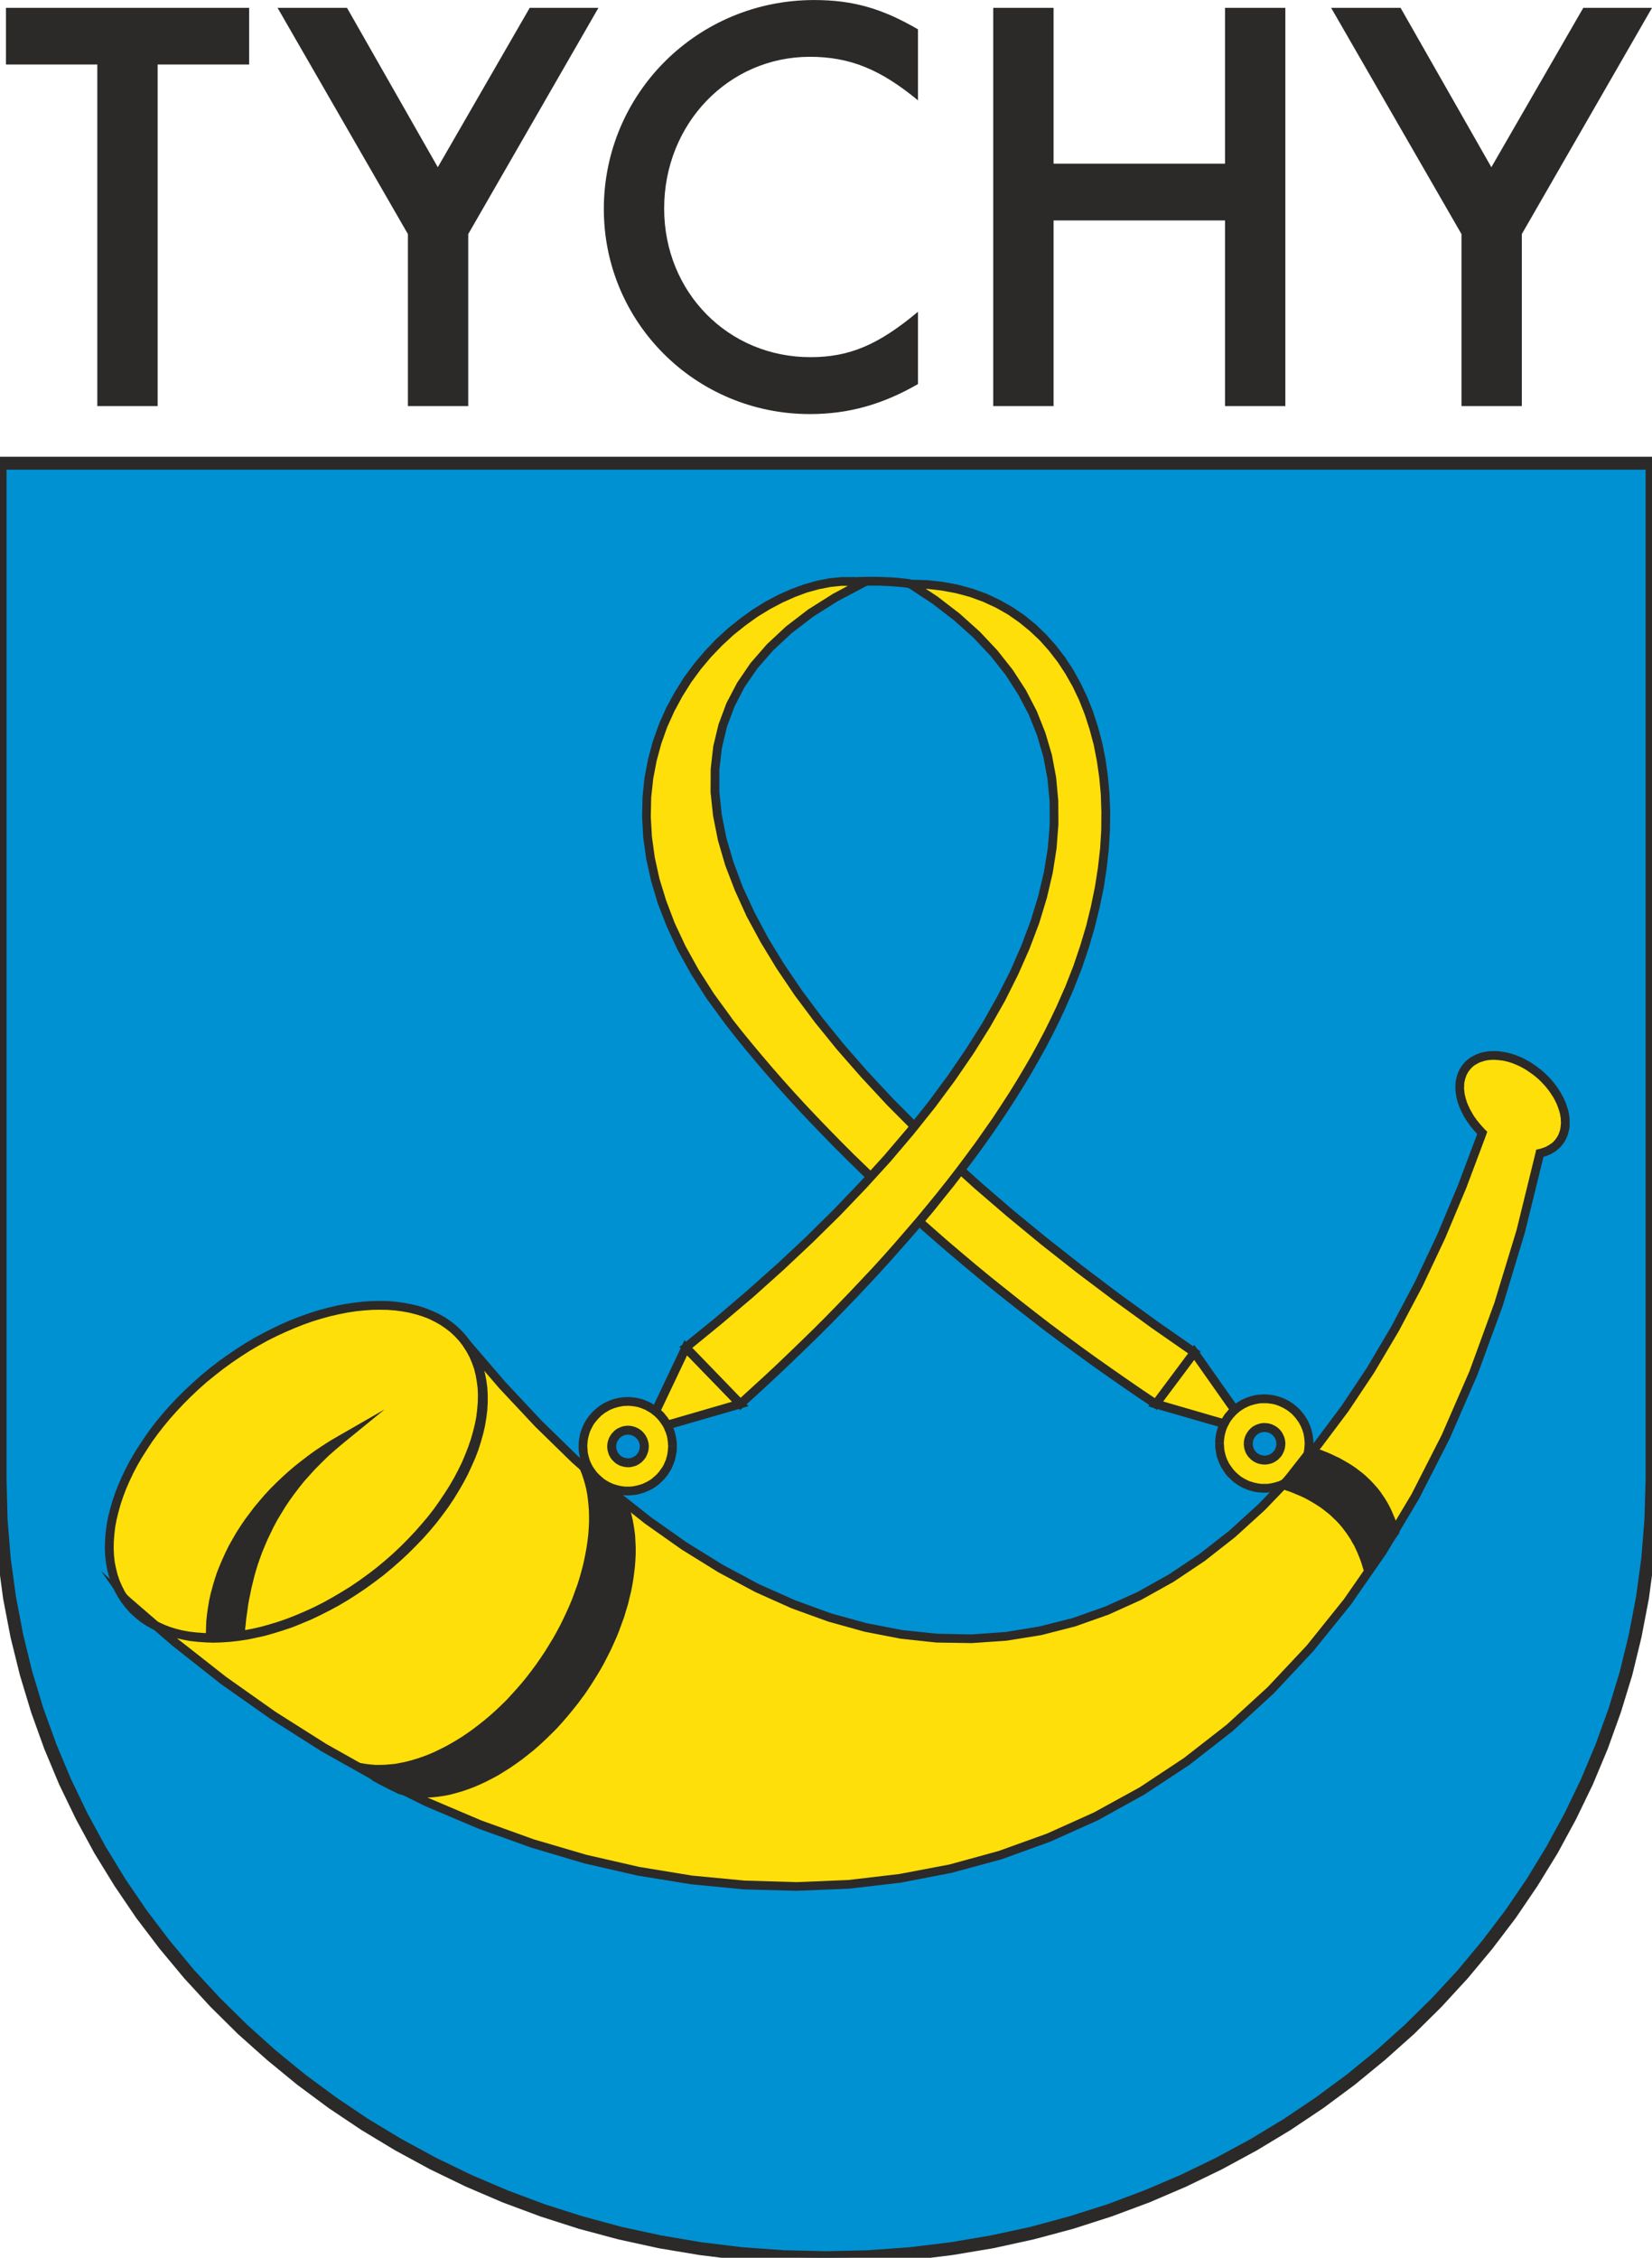 <svg xmlns="http://www.w3.org/2000/svg" width="73.17px" height="100px" style="shape-rendering:geometricPrecision; text-rendering:geometricPrecision; image-rendering:optimizeQuality; fill-rule:evenodd; clip-rule:evenodd" viewBox="0 0 11611 15868"><defs><style type="text/css">       .fil3 {fill:#008DD2}    .fil0 {fill:#0091D3}    .fil4 {fill:#2B2A29}    .fil2 {fill:#FFDF09}    .fil1 {fill:#2B2A29;fill-rule:nonzero}     </style></defs><g id="Warstwa_x0020_1"><g id="_2358005770720"><g><g><path class="fil0" d="M5806 15868c3195,0 5805,-2458 5805,-5471l0 -7141 -11611 0 0 7141c0,3013 2610,5471 5806,5471z"></path><path id="1" class="fil1" d="M11566 10397l91 0 0 0 -8 283 -23 280 -37 276 -52 271 -65 267 -80 261 -92 256 -105 251 -118 244 -129 238 -142 231 -152 224 -164 216 -174 209 -184 200 -194 192 -204 182 -212 174 -221 164 -230 154 -237 143 -245 133 -252 122 -259 111 -266 99 -271 87 -277 74 -283 62 -287 48 -292 36 -296 21 -300 7 0 -91 295 -7 292 -21 288 -35 283 -48 278 -60 273 -74 268 -85 261 -98 255 -109 248 -120 242 -131 233 -141 226 -152 218 -161 209 -171 200 -180 191 -188 182 -197 171 -206 161 -212 150 -220 139 -228 127 -233 116 -241 103 -246 91 -251 78 -257 64 -262 51 -267 37 -271 22 -274 8 -279 0 0zm91 -7141l0 7141 -91 0 0 -7141 45 -46 46 46zm-46 -46l46 0 0 46 -46 -46zm-11611 0l11611 0 0 91 -11611 0 -45 -45 45 -46zm-45 46l0 -46 45 0 -45 46zm0 7141l0 -7141 91 0 0 7141 0 0 -91 0zm5851 5425l0 91 0 0 -300 -7 -297 -21 -292 -36 -287 -48 -283 -62 -277 -74 -271 -87 -266 -99 -259 -111 -252 -122 -245 -133 -237 -143 -230 -154 -221 -164 -212 -174 -204 -182 -194 -192 -184 -200 -174 -209 -164 -216 -152 -224 -142 -231 -129 -238 -118 -244 -105 -251 -92 -256 -79 -261 -66 -267 -52 -271 -37 -276 -23 -280 -7 -283 91 0 7 279 22 274 37 271 51 267 64 262 78 257 91 251 103 246 116 241 127 233 139 228 150 220 161 212 171 206 182 197 191 188 200 180 209 171 218 161 226 152 234 141 241 131 248 120 255 109 262 98 267 85 273 74 278 60 283 48 288 35 292 21 296 7 0 0z"></path></g><g><polygon class="fil2" points="4820,9473 5203,9867 4542,10058 "></polygon><path id="1" class="fil1" d="M5181 9888l-383 -394 44 -43 383 395 -13 51 -31 -9zm44 -42l36 36 -49 15 13 -51zm-691 183l661 -192 17 60 -661 191 -37 -43 20 -16zm17 59l-66 19 29 -62 37 43zm297 -602l-278 586 -56 -27 278 -586 50 -8 6 35zm-56 -27l19 -40 31 32 -50 8z"></path></g><g><polygon class="fil2" points="8394,9505 8122,9867 8783,10058 "></polygon><path id="1" class="fil1" d="M8147 9885l-33 12 -16 -48 271 -363 49 37 -271 362zm-33 12l-43 -13 27 -35 16 48zm678 132l17 12 -34 47 -661 -191 17 -60 661 192zm17 12l50 71 -84 -24 34 -47zm-441 -519l1 -36 50 1 390 554 -51 35 -390 -554zm1 -36l25 -34 25 35 -50 -1z"></path></g><g><path class="fil2" d="M8592 10035c46,-123 163,-204 294,-204 174,0 314,141 314,314 0,174 -140,315 -314,315 -174,0 -315,-141 -315,-315 0,-37 7,-75 21,-110z"></path><path id="1" class="fil1" d="M8886 9800l0 62 0 0 -11 0 -11 0 -11 1 -11 2 -10 2 -11 2 -10 3 -11 3 -10 3 -10 4 -9 4 -10 5 -10 4 -9 6 -9 5 -9 6 -8 6 -9 7 -8 7 -8 7 -7 7 -7 8 -8 8 -6 8 -7 9 -6 8 -6 9 -5 10 -5 9 -5 10 -5 10 -4 10 -57 -21 5 -13 5 -12 6 -12 6 -11 7 -12 7 -11 7 -11 8 -10 9 -10 8 -10 9 -9 9 -9 10 -9 10 -8 10 -8 10 -8 11 -7 11 -6 11 -7 12 -6 11 -5 12 -5 13 -5 12 -4 12 -4 13 -3 13 -3 13 -2 13 -2 13 -1 14 -1 13 0 0 0zm345 345l-61 0 0 0 -1 -14 -1 -15 -2 -14 -2 -14 -3 -14 -4 -13 -4 -13 -6 -13 -5 -13 -7 -12 -6 -12 -8 -11 -8 -11 -8 -11 -9 -10 -9 -10 -10 -10 -11 -9 -10 -8 -11 -8 -12 -7 -12 -7 -12 -6 -13 -6 -12 -5 -14 -5 -13 -4 -14 -3 -14 -2 -14 -2 -14 -1 -15 0 0 -62 18 0 17 2 17 2 18 3 16 4 17 5 16 5 15 6 16 7 15 8 14 8 14 9 14 10 13 10 12 11 12 11 12 12 10 13 11 13 9 13 9 14 9 15 7 15 7 15 6 16 6 16 4 16 4 17 3 17 2 17 2 18 0 17 0 0zm-345 346l0 -62 0 0 15 0 14 -1 14 -2 14 -3 14 -3 13 -4 14 -4 12 -5 13 -6 12 -6 12 -7 12 -7 11 -8 10 -9 11 -9 10 -9 9 -10 9 -10 8 -11 8 -11 8 -12 6 -11 7 -13 5 -12 6 -13 4 -13 4 -14 3 -13 2 -14 2 -15 1 -14 1 -15 61 0 0 18 -2 18 -2 17 -3 17 -4 17 -4 16 -6 16 -6 16 -7 15 -7 15 -9 14 -9 14 -9 14 -11 13 -10 13 -12 11 -12 12 -12 11 -13 10 -14 10 -14 9 -14 8 -15 8 -16 6 -15 7 -16 5 -17 5 -16 4 -18 3 -17 2 -17 1 -18 1 0 0zm-345 -346l61 0 0 0 1 15 1 14 1 15 3 14 3 13 4 14 4 13 5 13 6 12 6 13 7 11 8 12 8 11 8 11 9 10 9 10 10 9 10 9 11 9 11 8 12 7 12 7 12 6 12 6 13 5 14 4 13 4 14 3 14 3 14 2 14 1 15 0 0 62 -18 -1 -17 -1 -18 -2 -17 -3 -16 -4 -17 -5 -16 -5 -15 -7 -16 -6 -15 -8 -14 -8 -14 -9 -14 -10 -13 -10 -12 -11 -12 -12 -12 -11 -11 -13 -10 -13 -9 -14 -9 -14 -9 -14 -7 -15 -7 -15 -6 -16 -6 -16 -5 -16 -3 -17 -3 -17 -3 -17 -1 -18 0 -18 0 0zm22 -121l57 21 0 0 -1 3 -1 3 -1 3 -1 4 -1 3 -1 3 -1 3 -1 3 0 3 -1 3 -1 3 -1 3 0 3 -1 3 -1 3 0 4 -1 3 0 3 -1 3 0 3 -1 3 0 3 0 4 -1 3 0 3 0 3 0 3 -1 4 0 3 0 3 0 3 0 3 -61 0 0 -4 0 -3 0 -4 0 -4 0 -4 0 -4 1 -4 0 -4 0 -4 1 -3 0 -4 1 -4 0 -4 1 -4 1 -4 0 -3 1 -4 1 -4 0 -4 1 -4 1 -3 1 -4 1 -4 1 -4 1 -3 1 -4 1 -4 2 -4 1 -3 1 -4 1 -4 2 -3 0 0z"></path></g><g><path class="fil3" d="M8781 10107c17,-45 59,-74 107,-74 63,0 114,51 114,114 0,63 -51,115 -114,115 -63,0 -115,-52 -115,-115 0,-14 3,-27 8,-40z"></path><path id="1" class="fil1" d="M8888 10001l0 63 0 0 -3 0 -4 1 -3 0 -3 0 -3 1 -3 1 -3 0 -3 1 -3 1 -3 1 -3 1 -3 2 -2 1 -3 2 -3 1 -2 2 -3 2 -2 2 -3 2 -2 2 -2 2 -2 2 -2 3 -2 2 -2 3 -2 2 -2 3 -1 2 -2 3 -1 3 -2 3 -1 3 -59 -22 2 -5 3 -6 2 -5 3 -4 3 -5 3 -5 3 -4 3 -5 4 -4 3 -4 4 -4 4 -4 4 -4 4 -3 4 -4 5 -3 4 -3 5 -3 5 -2 5 -3 4 -2 6 -2 5 -2 5 -2 5 -1 6 -2 5 -1 5 -1 6 -1 6 0 5 -1 6 0 0 0zm146 146l-63 0 0 0 0 -4 -1 -4 0 -4 -1 -5 -1 -4 -1 -3 -1 -4 -2 -4 -1 -4 -2 -3 -2 -4 -2 -3 -3 -3 -2 -3 -3 -4 -3 -2 -2 -3 -3 -3 -4 -2 -3 -3 -3 -2 -4 -2 -3 -2 -4 -1 -4 -2 -3 -1 -4 -1 -4 -1 -4 -1 -5 0 -4 -1 -4 0 0 -63 7 1 8 0 7 1 7 1 7 2 7 2 7 2 7 3 6 3 6 3 6 3 6 4 6 4 6 5 5 4 5 5 5 5 4 5 5 6 4 6 4 6 3 6 3 6 3 6 3 7 2 7 2 7 2 7 1 7 1 7 1 8 0 7 0 0zm-146 146l0 -63 0 0 4 0 4 0 5 -1 4 -1 4 -1 4 -1 3 -1 4 -1 4 -2 3 -2 4 -2 3 -2 3 -2 4 -3 3 -2 2 -3 3 -3 3 -3 2 -3 3 -3 2 -4 2 -3 2 -4 1 -4 2 -3 1 -4 1 -4 1 -4 1 -4 0 -4 1 -4 0 -5 63 0 0 8 -1 7 -1 7 -1 8 -2 7 -2 7 -2 6 -3 7 -3 6 -3 7 -3 6 -4 6 -4 6 -5 5 -4 5 -5 5 -5 5 -5 5 -6 4 -6 4 -5 4 -7 3 -6 4 -6 3 -7 2 -7 3 -7 1 -7 2 -7 1 -7 1 -8 1 -7 0 0 0zm-146 -146l63 0 0 0 0 5 0 4 1 4 1 4 1 4 1 4 1 4 1 3 2 4 2 4 2 3 2 4 2 3 3 3 2 3 3 3 3 3 3 2 3 3 4 2 3 2 3 2 4 2 4 2 3 1 4 1 4 1 4 1 4 1 4 1 5 0 4 0 0 63 -8 0 -7 -1 -7 -1 -8 -1 -7 -2 -7 -1 -6 -3 -7 -2 -6 -3 -7 -4 -6 -3 -6 -4 -5 -4 -6 -4 -5 -5 -5 -5 -5 -5 -5 -5 -4 -5 -4 -6 -4 -6 -3 -6 -4 -7 -3 -6 -2 -7 -2 -6 -2 -7 -2 -7 -1 -8 -1 -7 -1 -7 0 -8 0 0zm9 -51l59 22 0 0 0 1 0 1 -1 1 0 1 0 0 -1 1 0 1 0 1 0 1 -1 1 0 1 0 1 0 1 0 1 -1 1 0 0 0 1 0 1 0 1 0 1 0 1 -1 1 0 1 0 1 0 1 0 1 0 1 0 0 0 1 0 1 0 1 0 1 -63 0 0 -1 0 -2 0 -2 0 -1 0 -2 0 -2 0 -1 1 -2 0 -2 0 -1 0 -2 0 -1 1 -2 0 -2 0 -1 0 -2 1 -2 0 -1 0 -2 1 -1 0 -2 0 -1 1 -2 0 -2 1 -1 0 -2 1 -1 0 -2 1 -1 0 -2 1 -2 0 -1 0 0z"></path></g><g><path class="fil2" d="M4118 10054c46,-123 163,-204 294,-204 174,0 315,141 315,314 0,174 -141,315 -315,315 -174,0 -315,-141 -315,-315 0,-38 7,-75 21,-110z"></path><path id="1" class="fil1" d="M4412 9819l0 61 0 0 -11 1 -11 0 -11 1 -11 2 -10 2 -11 2 -10 3 -11 3 -10 3 -10 4 -9 4 -10 4 -9 5 -10 6 -9 5 -9 6 -8 6 -9 7 -8 6 -7 8 -8 7 -7 8 -7 8 -7 8 -7 9 -6 8 -6 9 -5 10 -5 9 -5 10 -5 10 -4 10 -57 -21 5 -13 5 -12 6 -12 6 -12 7 -11 7 -11 8 -11 7 -10 9 -10 8 -10 9 -9 9 -9 10 -9 10 -8 10 -8 10 -8 11 -7 11 -7 11 -6 12 -6 12 -5 11 -5 13 -5 12 -4 12 -4 13 -3 13 -3 13 -2 13 -2 13 -1 14 -1 13 0 0 0zm345 345l-61 0 0 0 -1 -14 -1 -15 -2 -14 -2 -14 -3 -14 -4 -13 -4 -13 -6 -13 -5 -13 -6 -12 -7 -12 -8 -11 -8 -12 -8 -10 -9 -11 -9 -9 -10 -10 -11 -9 -10 -8 -11 -8 -12 -7 -12 -7 -12 -7 -13 -5 -12 -5 -14 -5 -13 -4 -14 -3 -14 -2 -14 -2 -14 -1 -15 -1 0 -61 18 0 17 2 18 2 17 3 16 4 17 4 16 6 15 6 16 7 15 8 14 8 14 9 14 10 13 10 12 11 12 11 12 12 10 13 11 13 9 13 9 14 9 15 7 15 7 15 6 16 6 16 4 16 4 17 3 17 3 17 1 18 0 17 0 0zm-345 346l0 -62 0 0 15 0 14 -1 14 -2 14 -3 14 -3 13 -4 14 -4 12 -5 13 -6 12 -6 12 -7 12 -7 11 -8 10 -9 11 -9 10 -9 9 -10 9 -10 8 -11 8 -11 8 -12 7 -11 6 -13 5 -12 6 -13 4 -13 4 -14 3 -14 2 -13 2 -15 1 -14 1 -15 61 0 0 18 -1 18 -3 17 -3 17 -4 17 -4 16 -6 16 -6 16 -7 15 -7 15 -9 14 -9 14 -9 14 -11 13 -10 12 -12 12 -12 12 -12 11 -13 10 -14 10 -14 9 -14 8 -15 8 -16 6 -15 7 -16 5 -17 5 -16 4 -17 3 -18 2 -17 1 -18 1 0 0zm-345 -346l61 0 0 0 1 15 1 14 1 15 3 13 3 14 4 14 4 13 5 13 6 12 6 13 7 11 8 12 8 11 8 11 9 10 9 10 10 9 10 9 11 9 11 8 12 7 12 7 12 6 13 6 12 5 14 4 13 4 14 3 14 3 14 2 14 1 15 0 0 62 -18 -1 -17 -1 -18 -2 -17 -3 -16 -4 -17 -5 -16 -5 -15 -7 -16 -6 -15 -8 -14 -8 -14 -9 -14 -10 -13 -10 -12 -11 -12 -12 -12 -12 -10 -12 -11 -13 -9 -14 -9 -14 -9 -14 -7 -15 -7 -15 -6 -16 -6 -16 -4 -16 -4 -17 -3 -17 -3 -17 -1 -18 0 -18 0 0zm22 -121l57 21 0 0 -1 3 -1 3 -1 3 -1 3 -1 3 -1 4 -1 3 -1 3 0 3 -1 3 -1 3 -1 3 0 3 -1 3 -1 3 0 4 -1 3 0 3 -1 3 0 3 -1 3 0 3 0 4 -1 3 0 3 0 3 0 3 -1 3 0 4 0 3 0 3 0 3 -61 0 0 -4 0 -4 0 -3 0 -4 0 -4 0 -4 1 -4 0 -4 0 -4 1 -3 0 -4 1 -4 0 -4 1 -4 1 -4 0 -3 1 -4 1 -4 0 -4 1 -4 1 -3 1 -4 1 -4 1 -4 1 -3 1 -4 1 -4 2 -4 1 -3 1 -4 1 -4 2 -3 0 0z"></path></g><g><path class="fil3" d="M4307 10126c17,-45 59,-74 107,-74 63,0 114,51 114,114 0,63 -51,115 -114,115 -63,0 -115,-52 -115,-115 0,-14 3,-27 8,-40z"></path><path id="1" class="fil1" d="M4414 10020l0 63 0 0 -3 0 -4 1 -3 0 -3 0 -3 1 -3 0 -3 1 -3 1 -3 1 -3 1 -3 1 -3 2 -2 1 -3 2 -3 1 -2 2 -3 2 -2 2 -3 2 -2 2 -2 2 -2 2 -2 3 -2 2 -2 2 -2 3 -2 3 -1 2 -2 3 -1 3 -2 3 -1 3 -59 -22 2 -5 3 -6 2 -5 3 -5 3 -4 3 -5 3 -5 3 -4 4 -4 3 -4 4 -4 4 -4 4 -4 4 -3 4 -4 5 -3 4 -3 5 -3 5 -2 5 -3 5 -2 5 -2 5 -2 5 -2 5 -2 6 -1 5 -1 5 -1 6 -1 6 0 5 -1 6 0 0 0zm146 146l-63 0 0 0 0 -4 -1 -4 0 -5 -1 -4 -1 -4 -1 -4 -1 -3 -2 -4 -1 -4 -2 -3 -2 -4 -2 -3 -3 -3 -2 -4 -3 -3 -3 -2 -2 -3 -3 -3 -4 -2 -3 -3 -3 -2 -4 -2 -3 -2 -4 -1 -4 -2 -3 -1 -4 -1 -4 -1 -4 -1 -5 0 -4 -1 -4 0 0 -63 7 0 8 1 7 1 7 1 7 2 7 2 7 2 7 3 6 3 6 3 7 3 5 4 6 4 6 5 5 4 5 5 5 5 4 5 5 6 4 6 4 6 3 6 3 6 3 6 3 7 2 7 2 7 2 7 1 7 1 7 1 8 0 7 0 0zm-146 146l0 -63 0 0 4 0 4 0 5 -1 4 -1 4 -1 4 -1 3 -1 4 -1 4 -2 3 -2 4 -2 3 -2 3 -2 4 -3 3 -2 3 -3 2 -3 3 -3 2 -3 3 -4 2 -3 2 -3 2 -4 1 -4 2 -3 1 -4 1 -4 1 -4 1 -4 0 -4 1 -5 0 -4 63 0 0 8 -1 7 -1 7 -1 8 -2 7 -2 7 -2 6 -3 7 -3 6 -3 7 -3 6 -4 6 -4 5 -5 6 -4 5 -5 5 -5 5 -5 5 -6 4 -6 4 -5 4 -7 3 -6 4 -6 3 -7 2 -7 2 -7 2 -7 2 -7 1 -7 1 -8 1 -7 0 0 0zm-146 -146l63 0 0 0 0 4 0 5 1 4 1 4 1 4 1 4 1 4 1 3 2 4 2 4 2 3 2 3 2 4 3 3 3 3 2 3 3 3 3 2 3 3 4 2 3 2 3 2 4 2 4 2 3 1 4 1 4 1 4 1 4 1 4 1 5 0 4 0 0 63 -8 0 -7 -1 -7 -1 -7 -1 -8 -2 -6 -2 -7 -2 -7 -2 -6 -3 -7 -4 -6 -3 -6 -4 -5 -4 -6 -4 -5 -5 -5 -5 -5 -5 -5 -5 -4 -6 -4 -5 -4 -6 -3 -6 -4 -7 -3 -6 -2 -7 -2 -6 -2 -7 -2 -7 -1 -8 -1 -7 -1 -7 0 -8 0 0zm9 -51l59 22 0 0 0 1 0 1 -1 1 0 1 0 0 0 1 -1 1 0 1 0 1 0 1 -1 1 0 1 0 1 0 1 -1 0 0 1 0 1 0 1 0 1 0 1 0 1 0 1 -1 1 0 1 0 1 0 1 0 0 0 1 0 1 0 1 0 1 0 1 -63 0 0 -1 0 -2 0 -2 0 -1 0 -2 0 -2 0 -1 1 -2 0 -2 0 -1 0 -2 0 -1 1 -2 0 -2 0 -1 0 -2 1 -2 0 -1 0 -2 1 -1 0 -2 0 -2 1 -1 0 -2 1 -1 0 -2 1 -1 0 -2 1 -1 0 -2 1 -2 0 -1 0 0z"></path></g><g><path class="fil2" d="M877 11242c288,410 1065,341 1727,-153 662,-496 966,-1236 676,-1646 -290,-413 -1068,-343 -1730,153 -659,496 -961,1236 -673,1646z"></path><path id="1" class="fil1" d="M2586 11064l37 50 0 0 -63 46 -64 43 -64 40 -65 38 -65 36 -65 33 -65 30 -65 28 -64 25 -65 22 -64 20 -64 18 -63 14 -62 12 -61 10 -61 7 -59 3 -59 2 -57 -2 -56 -4 -54 -7 -53 -10 -51 -13 -49 -15 -47 -18 -46 -22 -43 -24 -41 -27 -38 -31 -36 -33 -32 -36 -30 -39 50 -36 27 35 29 33 32 29 35 28 37 24 39 22 41 20 43 17 46 14 47 12 49 9 51 6 53 4 54 2 56 -1 56 -4 58 -7 59 -9 60 -11 61 -14 61 -17 62 -19 63 -22 63 -25 63 -27 63 -29 63 -32 63 -35 63 -37 63 -39 62 -42 62 -45 0 0zm37 50l0 0 1 -1 -1 1zm632 -1653l50 -36 0 0 27 42 23 43 20 46 16 47 13 48 9 50 5 50 3 52 -1 53 -4 54 -7 55 -11 55 -13 56 -16 56 -19 57 -22 57 -25 57 -28 57 -30 57 -33 58 -36 56 -38 57 -41 56 -43 56 -46 55 -48 54 -50 54 -53 52 -55 52 -58 50 -59 49 -62 48 -37 -50 60 -46 58 -48 56 -49 54 -51 51 -51 49 -52 47 -53 45 -53 42 -54 39 -55 37 -55 35 -55 32 -55 29 -55 27 -55 23 -55 21 -54 19 -55 15 -53 13 -53 10 -52 6 -52 4 -50 1 -49 -2 -48 -6 -47 -8 -45 -11 -44 -15 -42 -17 -41 -21 -39 -24 -37 0 0zm0 0l0 0 0 0 0 0zm-1686 160l-37 -50 0 0 63 -45 64 -44 64 -41 64 -38 65 -35 65 -33 65 -31 65 -28 65 -25 65 -23 64 -20 63 -17 63 -15 63 -12 61 -9 61 -7 59 -4 59 -1 57 1 56 5 54 7 53 10 51 12 50 16 47 19 46 21 43 24 41 28 38 30 36 34 33 36 30 39 -50 36 -27 -35 -30 -33 -32 -30 -35 -27 -37 -25 -39 -22 -41 -20 -44 -17 -45 -14 -48 -12 -49 -9 -51 -7 -53 -4 -54 -1 -56 1 -56 4 -58 6 -59 9 -60 12 -61 14 -62 17 -62 19 -62 22 -63 25 -63 27 -63 29 -64 32 -63 35 -63 37 -62 40 -62 42 -62 45 0 0zm-37 -50l0 0 0 0 0 0zm-630 1653l-50 36 0 0 -27 -42 -23 -43 -20 -45 -15 -47 -13 -49 -9 -49 -6 -51 -2 -52 1 -53 4 -54 7 -54 10 -56 14 -56 16 -56 19 -57 22 -57 25 -57 27 -57 30 -57 33 -57 36 -57 38 -57 40 -56 43 -56 46 -55 48 -54 50 -53 53 -53 55 -51 57 -51 59 -49 62 -48 37 50 -60 47 -58 47 -56 50 -53 50 -51 51 -49 52 -47 53 -44 53 -42 54 -40 55 -36 55 -35 55 -32 55 -29 55 -26 55 -24 55 -21 55 -18 54 -15 53 -13 53 -10 52 -6 52 -4 50 -1 49 2 48 5 47 9 45 11 44 14 42 18 41 20 39 24 37 0 0z"></path></g><g><path class="fil2" d="M897 11253c3508,3198 8604,2865 9926,-3147 130,-30 199,-133 174,-274 -37,-187 -228,-372 -429,-408 -203,-36 -337,87 -303,274 18,93 75,186 153,264 -1445,4103 -4459,4736 -7139,1479 305,415 2,1156 -661,1650 -661,495 -1439,563 -1721,162z"></path><path id="1" class="fil1" d="M10817 8076l13 60 23 -24 -135 549 -156 516 -177 483 -196 451 -214 420 -232 389 -248 357 -264 327 -278 297 -291 267 -304 237 -316 208 -325 180 -336 151 -343 124 -351 95 -358 69 -363 42 -367 15 -370 -10 -373 -36 -375 -61 -375 -86 -374 -111 -372 -134 -371 -157 -366 -181 -363 -204 -356 -226 -351 -247 -342 -270 -335 -290 41 -45 333 288 340 267 348 246 354 224 359 202 364 180 367 156 369 133 371 109 371 85 371 61 368 35 367 11 363 -15 358 -42 353 -67 346 -95 339 -122 331 -149 322 -177 311 -206 300 -234 288 -264 275 -293 260 -324 246 -354 230 -385 212 -416 195 -448 175 -480 156 -512 134 -546 24 -23zm-24 23l4 -19 20 -4 -24 23zm173 -261l61 -12 0 1 2 14 2 14 1 14 0 14 0 13 0 13 -1 13 -2 13 -3 13 -3 12 -3 12 -4 12 -5 11 -5 11 -6 11 -6 10 -7 10 -7 10 -8 9 -8 9 -9 8 -9 8 -10 8 -10 7 -11 6 -11 7 -11 5 -12 5 -12 5 -13 4 -13 4 -13 4 -13 -60 10 -3 11 -3 10 -4 9 -3 10 -4 8 -5 9 -5 8 -5 7 -5 8 -5 7 -6 6 -6 6 -7 6 -7 5 -7 5 -7 5 -8 4 -7 4 -9 3 -8 3 -9 3 -9 2 -9 2 -10 1 -10 1 -10 1 -11 0 -10 -1 -11 0 -12 -2 -12 -2 -12 0 1zm61 -12l0 1 0 0 0 -1zm-464 -372l10 -60 1 0 20 4 20 5 19 6 20 6 19 8 20 8 19 9 18 10 19 10 17 11 18 12 17 12 17 13 17 13 16 14 15 14 15 15 15 15 14 16 13 16 13 17 12 16 11 17 11 18 10 18 9 17 9 19 8 18 6 19 6 18 6 19 4 19 -61 12 -3 -16 -5 -16 -5 -16 -6 -16 -6 -16 -8 -16 -8 -16 -9 -16 -10 -15 -10 -16 -11 -15 -11 -14 -12 -15 -13 -14 -13 -14 -13 -13 -14 -13 -15 -13 -15 -12 -15 -11 -16 -11 -16 -11 -16 -10 -16 -9 -17 -9 -17 -8 -17 -7 -17 -7 -17 -6 -18 -5 -17 -4 -17 -4 0 0zm10 -60l1 0 -5 -1 4 1zm-278 298l-60 11 0 0 -3 -19 -2 -18 -1 -19 0 -18 1 -17 2 -17 4 -17 4 -16 5 -16 6 -15 7 -14 8 -14 9 -13 10 -13 10 -12 12 -11 12 -10 13 -10 14 -8 14 -8 15 -7 16 -6 16 -6 16 -4 18 -3 17 -3 18 -1 19 -1 19 0 20 1 19 3 20 3 -10 60 -18 -2 -17 -2 -16 -1 -16 -1 -16 1 -15 1 -14 2 -14 3 -13 4 -13 4 -12 4 -11 6 -11 6 -10 6 -10 7 -9 8 -8 8 -8 9 -7 9 -7 10 -5 10 -6 10 -4 12 -4 11 -3 13 -3 13 -2 13 0 14 -1 14 1 15 2 15 2 16 0 0zm-60 11l0 0 0 0 0 0zm212 269l-58 -20 7 32 -8 -8 -7 -8 -7 -8 -7 -7 -7 -8 -7 -9 -7 -8 -7 -8 -6 -8 -6 -9 -6 -8 -6 -9 -6 -8 -6 -9 -5 -9 -6 -9 -5 -9 -5 -9 -4 -9 -5 -9 -4 -9 -4 -9 -4 -9 -4 -9 -4 -10 -3 -9 -3 -9 -3 -10 -3 -9 -2 -10 -2 -9 -2 -10 60 -11 2 8 2 8 2 8 2 8 3 8 2 8 3 8 3 8 3 8 4 8 4 8 3 8 4 8 5 8 4 8 5 8 4 8 5 8 5 8 5 8 6 7 5 8 6 8 6 7 6 8 6 7 6 7 7 8 6 7 7 7 6 7 7 7 8 32zm-8 -32l14 14 -6 18 -8 -32zm-7136 1483l-49 36 48 -37 252 293 253 270 254 248 255 225 255 202 255 180 255 158 254 136 254 113 252 92 250 69 248 48 246 26 243 5 240 -17 237 -39 234 -59 229 -81 226 -102 220 -123 217 -145 211 -165 205 -187 200 -208 193 -228 187 -250 180 -270 172 -291 165 -312 157 -332 148 -353 140 -373 58 20 -141 376 -149 355 -158 335 -166 314 -174 294 -182 273 -189 252 -196 232 -202 210 -209 190 -214 168 -220 147 -226 126 -230 104 -235 83 -238 61 -243 39 -245 17 -249 -4 -251 -27 -253 -49 -255 -71 -257 -93 -257 -115 -258 -138 -258 -160 -258 -182 -258 -204 -257 -227 -256 -250 -255 -272 -253 -295 48 -38zm-667 1693l-37 -49 0 0 61 -47 58 -47 56 -49 54 -51 51 -51 49 -52 47 -52 45 -54 42 -54 39 -54 37 -55 34 -55 32 -56 29 -55 26 -55 24 -55 21 -55 17 -54 15 -54 12 -53 10 -52 6 -52 3 -50 0 -49 -3 -49 -6 -47 -10 -45 -12 -45 -16 -42 -19 -41 -22 -40 -25 -38 49 -36 29 42 24 44 21 45 17 48 14 48 10 50 7 51 3 53 0 53 -3 54 -7 55 -9 55 -13 56 -16 57 -18 57 -22 57 -25 57 -27 58 -30 57 -33 57 -35 57 -38 57 -41 56 -43 56 -46 55 -48 54 -51 53 -53 53 -55 51 -57 50 -60 50 -62 47 0 0zm-37 -49l0 0 -3 2 3 -2zm-1682 164l-41 45 46 -40 26 34 29 31 32 29 34 27 36 24 39 21 41 19 43 17 45 14 47 11 49 9 51 6 53 4 54 1 55 -1 56 -4 58 -7 59 -9 60 -12 61 -14 61 -17 62 -19 62 -22 63 -25 63 -27 63 -29 63 -32 63 -35 63 -37 63 -39 62 -43 61 -44 37 49 -63 46 -64 43 -64 41 -64 38 -65 35 -65 33 -65 31 -65 27 -64 26 -65 22 -64 20 -63 18 -63 14 -62 13 -61 9 -61 7 -59 4 -58 2 -57 -2 -56 -4 -54 -6 -52 -10 -51 -12 -49 -15 -47 -18 -45 -21 -43 -24 -40 -26 -38 -30 -35 -32 -33 -36 -29 -38 45 -40zm-45 40l-162 -230 207 190 -45 40z"></path></g><g><path class="fil4" d="M1478 11490l212 -12c27,-335 121,-884 702,-1358 -579,333 -919,871 -914,1370z"></path><path id="1" class="fil1" d="M1692 11509l-212 11 -4 -61 212 -11 33 33 -29 28zm29 -28l-3 27 -26 1 29 -28zm686 -1334l-30 -54 34 51 -52 44 -50 44 -46 45 -45 45 -41 45 -40 45 -37 46 -34 45 -33 46 -30 45 -28 46 -27 45 -24 45 -22 45 -21 44 -19 44 -18 44 -16 43 -15 43 -13 42 -12 42 -10 41 -10 40 -8 40 -8 38 -7 38 -5 37 -5 36 -5 35 -3 34 -4 33 -2 32 -62 -5 3 -32 3 -34 4 -35 5 -36 5 -37 6 -38 6 -39 8 -40 9 -41 10 -41 11 -42 12 -44 14 -43 15 -45 17 -44 18 -46 20 -45 21 -46 24 -47 25 -46 27 -47 29 -47 32 -47 33 -47 36 -47 38 -47 41 -47 43 -47 45 -46 49 -46 51 -46 53 -45 35 51zm-30 -54l327 -188 -293 239 -34 -51zm-901 1366l4 61 -33 -30 1 -48 2 -49 5 -48 7 -49 8 -48 11 -49 13 -48 14 -48 16 -49 19 -48 20 -47 22 -48 23 -47 26 -46 27 -47 29 -45 31 -46 33 -44 34 -45 36 -43 37 -43 39 -42 41 -41 42 -40 44 -40 46 -39 47 -37 48 -37 50 -36 51 -34 53 -34 55 -32 30 54 -53 31 -51 32 -50 34 -49 35 -47 35 -45 37 -44 37 -43 39 -41 39 -39 40 -38 40 -36 42 -35 42 -33 42 -31 44 -30 43 -28 44 -26 45 -25 45 -23 45 -21 46 -19 45 -18 46 -15 46 -14 46 -12 47 -10 46 -8 46 -7 46 -4 46 -3 46 0 45 -33 -30zm4 61l-33 2 0 -32 33 30z"></path></g><g><path class="fil2" d="M6065 4096c-752,-141 -2391,1206 -946,3079 704,912 1833,1917 3004,2692l272 -362c-3021,-2065 -4523,-4345 -2330,-5409z"></path><path id="1" class="fil1" d="M5095 7194l0 0 -128 -175 -110 -173 -94 -169 -77 -166 -63 -162 -47 -158 -34 -154 -21 -150 -8 -146 3 -140 14 -136 25 -131 34 -126 43 -120 51 -115 59 -108 64 -103 71 -96 76 -90 80 -84 83 -76 87 -70 88 -63 90 -56 91 -48 91 -40 90 -33 89 -25 87 -17 84 -8 81 0 77 10 -12 60 -69 -8 -74 -1 -78 8 -82 16 -84 23 -86 32 -87 39 -87 46 -87 53 -85 61 -84 67 -80 74 -78 81 -73 87 -68 93 -62 99 -56 104 -50 111 -41 115 -33 121 -24 126 -14 131 -3 136 8 141 20 145 33 150 47 153 60 158 76 162 92 166 108 169 126 173 -1 0 -48 37zm3053 2692l-42 7 -110 -73 -109 -75 -109 -76 -109 -77 -108 -79 -108 -79 -107 -80 -106 -82 -105 -82 -105 -83 -103 -83 -103 -85 -101 -85 -101 -86 -99 -86 -97 -86 -97 -87 -95 -88 -93 -87 -92 -88 -90 -88 -89 -89 -86 -88 -85 -88 -83 -88 -81 -88 -79 -88 -77 -88 -74 -87 -73 -87 -70 -87 -67 -86 48 -37 67 85 70 86 72 86 74 87 76 87 78 87 81 88 82 87 85 88 86 88 88 88 90 87 91 88 93 87 95 87 96 87 97 86 98 86 100 85 101 85 102 84 104 83 104 83 105 82 105 81 107 80 107 79 108 78 108 76 109 76 109 75 109 73 -41 7 49 37zm0 0l-17 23 -25 -16 42 -7zm222 -400l42 -6 7 43 -271 363 -49 -37 271 -363zm42 -6l26 18 -19 25 -7 -43zm-2341 -5414l8 58 -193 102 -172 109 -150 115 -130 121 -110 126 -91 132 -71 138 -53 142 -35 147 -18 152 0 157 17 161 33 166 50 169 65 174 82 177 96 180 111 182 126 186 140 188 154 190 167 191 180 193 193 194 204 195 217 196 227 196 239 196 249 196 259 196 269 195 278 194 -35 50 -279 -194 -270 -196 -260 -196 -250 -197 -239 -197 -229 -197 -218 -197 -205 -196 -194 -195 -181 -195 -169 -193 -155 -191 -142 -190 -127 -188 -113 -186 -99 -183 -82 -181 -68 -177 -51 -175 -34 -171 -18 -167 1 -164 18 -159 37 -154 56 -150 75 -143 94 -138 115 -132 134 -125 155 -119 176 -111 197 -105 7 58 12 -60zm0 0l91 17 -83 41 -8 -58z"></path></g><g><path class="fil2" d="M6400 4105c1222,-12 1769,1433 1053,2983 -426,923 -1267,1897 -2250,2779l-383 -397c2515,-2006 3504,-4185 1580,-5365z"></path><path id="1" class="fil1" d="M7481 7101l-56 -26 0 0 63 -143 56 -143 48 -142 42 -140 34 -139 28 -137 21 -135 15 -132 8 -130 1 -126 -4 -124 -11 -120 -17 -117 -22 -113 -29 -108 -34 -105 -39 -99 -45 -95 -51 -90 -55 -84 -61 -79 -65 -73 -71 -67 -75 -61 -79 -55 -85 -48 -89 -41 -93 -34 -97 -26 -102 -19 -106 -12 -111 -3 0 -61 115 3 110 12 107 20 103 28 98 35 93 44 89 50 84 57 79 64 74 71 69 77 63 82 58 88 52 94 47 98 41 103 35 108 30 112 23 117 17 120 11 123 5 127 -2 130 -8 132 -15 135 -21 138 -29 139 -35 142 -42 143 -49 144 -57 145 -64 146 0 0zm-2300 2787l45 -43 -43 -1 91 -83 91 -83 90 -84 88 -84 88 -85 87 -85 85 -85 84 -86 83 -86 82 -87 81 -86 79 -87 77 -87 76 -88 75 -87 73 -88 71 -87 70 -88 68 -88 66 -88 65 -88 62 -88 61 -87 58 -88 57 -88 54 -87 52 -87 51 -88 47 -86 46 -87 43 -87 41 -86 56 26 -41 87 -44 88 -46 88 -49 88 -50 88 -53 88 -55 88 -57 89 -59 88 -61 89 -63 88 -65 89 -67 88 -68 89 -71 88 -71 89 -74 88 -75 88 -77 87 -78 88 -79 87 -81 87 -82 87 -84 87 -84 86 -86 86 -87 85 -88 85 -89 85 -90 84 -91 84 -92 83 -43 -2zm43 2l-22 20 -21 -22 43 2zm-381 -441l383 396 -45 43 -383 -396 3 -46 42 3zm-45 43l-23 -25 26 -21 -3 46zm1602 -5418l0 61 16 -57 174 115 157 121 140 126 124 132 108 137 92 142 76 147 60 151 46 155 30 160 15 163 1 166 -13 170 -27 172 -41 175 -54 178 -68 180 -80 181 -92 184 -105 185 -117 187 -129 188 -140 189 -151 189 -162 191 -173 190 -183 191 -194 191 -203 191 -213 191 -223 189 -231 189 -39 -48 231 -188 221 -189 212 -189 203 -190 192 -190 182 -190 172 -189 161 -189 150 -188 138 -187 127 -186 116 -184 103 -183 92 -181 78 -179 66 -176 53 -174 40 -170 27 -168 13 -165 -1 -161 -15 -157 -29 -154 -44 -150 -58 -146 -74 -141 -88 -137 -105 -133 -120 -128 -137 -123 -153 -118 -170 -112 16 -57zm-16 57l-91 -56 107 -1 -16 57z"></path></g><g><polygon class="fil1" points="6405,4073 6394,4133 6384,4132 6374,4130 6363,4129 6352,4127 6341,4126 6329,4125 6317,4124 6304,4123 6292,4122 6279,4121 6266,4120 6253,4119 6239,4118 6225,4118 6212,4117 6198,4117 6184,4116 6170,4116 6155,4116 6141,4116 6127,4116 6112,4116 6098,4116 6084,4116 6069,4116 6055,4116 6041,4117 6026,4117 6012,4118 5998,4118 5984,4119 5971,4120 5967,4059 5981,4058 5995,4057 6010,4056 6024,4056 6039,4055 6053,4055 6068,4055 6083,4054 6097,4054 6112,4054 6127,4054 6142,4054 6156,4054 6171,4054 6185,4055 6200,4055 6214,4056 6228,4056 6242,4057 6256,4057 6270,4058 6283,4059 6296,4060 6309,4061 6322,4062 6335,4064 6347,4065 6359,4066 6371,4068 6383,4069 6394,4071 "></polygon></g><g><path class="fil4" d="M9613 11027c-80,-294 -278,-492 -590,-590l187 -239c314,100 513,275 592,569l-189 260z"></path><path id="1" class="fil1" d="M8999 10418l48 38 -15 -48 30 9 29 11 28 11 28 11 27 12 26 13 26 14 25 14 24 14 24 15 23 16 23 17 21 17 21 18 20 18 20 19 19 19 18 21 18 20 16 22 16 21 16 23 14 23 14 24 13 24 13 25 11 25 11 26 11 26 9 28 9 27 8 28 -59 16 -8 -26 -8 -26 -9 -25 -10 -25 -10 -24 -11 -24 -11 -23 -13 -22 -12 -22 -14 -21 -14 -21 -15 -20 -15 -20 -16 -19 -17 -19 -18 -18 -18 -17 -18 -17 -20 -16 -20 -16 -21 -16 -21 -14 -22 -14 -23 -14 -23 -13 -24 -13 -25 -12 -26 -11 -26 -11 -27 -11 -27 -9 -28 -10 -15 -48zm15 48l-43 -13 28 -35 15 48zm220 -249l-187 239 -48 -38 187 -239 33 -11 15 49zm-48 -38l13 -17 20 6 -33 11zm641 607l-49 -37 -5 27 -8 -27 -8 -25 -9 -25 -9 -25 -11 -23 -11 -23 -11 -22 -12 -22 -13 -21 -13 -20 -15 -20 -14 -19 -16 -19 -16 -18 -17 -18 -17 -17 -18 -16 -19 -16 -19 -16 -20 -15 -21 -14 -22 -14 -22 -13 -23 -13 -24 -13 -24 -12 -25 -12 -26 -11 -26 -10 -27 -11 -28 -10 -29 -9 19 -59 30 10 29 10 28 11 28 11 27 12 27 13 26 12 25 14 24 14 24 14 23 15 22 15 22 17 21 16 21 18 19 18 19 18 18 19 18 20 17 20 16 21 15 22 15 22 14 23 13 23 13 25 11 24 11 26 11 26 9 27 9 27 8 28 -5 27zm5 -27l4 15 -9 12 5 -27zm-244 250l190 -260 49 37 -189 259 -54 -10 4 -26zm50 36l-38 52 -16 -62 54 10z"></path></g><g><path class="fil4" d="M2565 12427c371,59 873,-214 1228,-711 351,-490 463,-1049 312,-1400 89,80 178,158 267,231 148,342 41,884 -298,1358 -370,511 -894,782 -1261,675 -57,-28 -116,-57 -173,-89 -28,-21 -53,-43 -75,-64l0 0z"></path><path id="1" class="fil1" d="M3768 11698l50 36 0 0 -34 46 -35 46 -36 43 -36 43 -38 41 -37 40 -39 38 -39 37 -39 35 -40 34 -40 32 -41 31 -40 29 -41 27 -42 26 -41 25 -41 23 -42 21 -41 19 -42 18 -41 16 -41 14 -41 12 -41 11 -40 9 -40 6 -40 6 -39 3 -39 1 -38 -1 -37 -3 -37 -5 9 -60 34 4 34 3 35 0 36 -1 36 -3 37 -4 37 -7 38 -8 38 -10 39 -12 39 -13 39 -15 40 -17 39 -19 40 -20 40 -22 39 -23 40 -25 40 -27 39 -28 39 -30 39 -31 38 -32 39 -35 37 -35 38 -37 36 -39 36 -40 36 -41 35 -43 34 -44 33 -45 0 0zm358 -1404l-41 45 49 -35 14 35 12 36 11 38 9 38 7 39 6 40 4 41 3 42 1 42 0 44 -2 44 -3 44 -5 45 -6 46 -8 46 -10 47 -10 46 -13 48 -14 47 -15 48 -17 48 -18 48 -20 48 -21 49 -22 48 -24 48 -26 48 -27 48 -28 48 -30 47 -31 47 -33 47 -50 -36 32 -46 30 -45 29 -47 28 -46 26 -46 25 -47 23 -47 22 -47 21 -47 19 -46 17 -47 17 -46 15 -47 13 -46 12 -45 10 -45 9 -45 8 -45 6 -43 5 -44 3 -42 2 -42 0 -41 -1 -40 -3 -40 -4 -38 -5 -38 -7 -36 -9 -36 -10 -34 -11 -33 -13 -32 49 -35zm-49 35l-55 -129 104 94 -49 35zm323 205l-56 25 9 11 -9 -6 -8 -7 -9 -7 -8 -7 -8 -7 -9 -7 -8 -7 -8 -7 -9 -7 -8 -8 -9 -7 -8 -7 -8 -7 -9 -7 -8 -7 -8 -8 -9 -7 -8 -7 -8 -7 -9 -8 -8 -7 -9 -7 -8 -8 -8 -7 -9 -8 -8 -7 -8 -7 -9 -8 -8 -7 -8 -8 -9 -7 -8 -8 41 -45 8 7 9 7 8 8 8 7 9 8 8 7 8 7 8 8 9 7 8 7 8 8 9 7 8 7 8 7 9 8 8 7 8 7 9 7 8 7 8 7 8 7 9 8 8 7 8 7 9 7 8 7 8 7 8 6 9 7 8 7 8 7 9 7 8 11zm-8 -11l5 5 3 6 -8 -11zm-294 1400l-49 -36 0 0 30 -44 30 -44 28 -45 26 -45 26 -45 24 -45 22 -45 21 -46 20 -45 18 -45 17 -46 16 -45 14 -44 13 -45 12 -44 10 -44 8 -44 7 -43 6 -42 5 -42 3 -41 1 -41 0 -40 -1 -39 -3 -38 -4 -38 -5 -36 -7 -36 -9 -34 -9 -34 -12 -32 -12 -31 56 -25 14 35 12 35 11 36 9 37 7 38 6 39 5 40 2 41 2 41 0 42 -2 43 -3 43 -5 44 -6 45 -7 44 -9 46 -11 45 -11 46 -14 46 -14 47 -17 46 -17 47 -19 47 -21 47 -21 46 -24 47 -24 47 -26 46 -28 46 -29 46 -30 46 -31 45 -1 0zm1 0l-1 0 2 -1 -1 1zm-1299 685l26 -56 -4 -2 33 9 33 6 35 4 36 3 36 0 37 -2 37 -3 39 -6 38 -8 40 -9 39 -12 40 -13 41 -15 40 -17 41 -19 41 -21 41 -23 41 -24 41 -26 40 -28 41 -29 40 -32 40 -32 40 -35 39 -36 39 -38 38 -39 38 -40 36 -43 37 -43 35 -45 35 -47 49 36 -35 48 -37 46 -37 45 -38 44 -38 42 -40 40 -40 39 -40 37 -41 36 -41 33 -42 33 -42 30 -42 29 -43 27 -42 26 -43 23 -43 22 -43 20 -42 18 -43 16 -42 14 -42 12 -42 11 -42 8 -41 6 -41 4 -40 2 -40 -1 -39 -2 -38 -5 -38 -7 -37 -10 -4 -1zm4 1l-2 0 -2 -1 4 1zm-183 -93l37 -50 -3 -2 5 3 5 3 6 3 5 3 5 3 6 3 5 2 5 3 6 3 5 3 5 3 6 3 5 2 6 3 5 3 5 3 6 2 5 3 6 3 5 3 5 2 6 3 5 3 6 2 5 3 5 3 6 2 5 3 5 2 6 3 5 3 5 2 -26 56 -6 -3 -5 -3 -5 -2 -6 -3 -5 -3 -6 -2 -5 -3 -6 -3 -5 -2 -6 -3 -5 -3 -6 -2 -5 -3 -6 -3 -5 -3 -6 -3 -5 -2 -6 -3 -5 -3 -6 -3 -5 -3 -6 -3 -5 -2 -6 -3 -5 -3 -6 -3 -5 -3 -5 -3 -6 -3 -5 -3 -6 -3 -5 -3 -4 -2zm4 2l-2 -1 -2 -1 4 2zm-56 -121l-9 60 25 -53 2 2 2 2 3 2 2 2 2 2 2 2 2 2 3 2 2 2 2 2 2 2 3 2 2 2 2 2 2 2 3 2 2 2 2 2 2 2 3 2 2 2 2 1 3 2 2 2 2 2 3 2 2 2 3 2 2 2 2 2 3 1 2 2 -37 50 -2 -2 -3 -3 -3 -2 -2 -2 -3 -2 -3 -2 -2 -2 -3 -2 -2 -2 -3 -2 -2 -2 -3 -2 -2 -2 -3 -3 -2 -2 -3 -2 -2 -2 -2 -2 -3 -2 -2 -2 -2 -2 -3 -2 -2 -2 -2 -2 -3 -2 -2 -2 -2 -2 -2 -2 -3 -2 -2 -2 -2 -2 -2 -2 25 -53zm-25 53l-77 -70 102 17 -25 53zm21 -23l0 0 0 0 0 0 4 -30 -4 30zm-21 23l-77 -70 102 17 -25 53z"></path></g></g><path class="fil4" d="M1108 453l643 0 0 -398 -1709 0 0 398 642 0 0 2401 424 0 0 -2401zm1759 1192l0 1209 424 0 0 -1209 915 -1590 -483 0 -646 1120 -638 -1120 -488 0 916 1590zm3585 -1439c-252,-147 -458,-206 -730,-206 -819,0 -1478,655 -1478,1469 0,798 646,1441 1448,1441 273,0 512,-68 760,-211l0 -508c-277,231 -479,319 -756,319 -579,0 -1028,-457 -1028,-1045 0,-596 453,-1066 1024,-1066 281,0 496,88 760,306l0 -499zm953 944l0 -1095 -424 0 0 2799 424 0 0 -1305 1205 0 0 1305 424 0 0 -2799 -424 0 0 1095 -1205 0zm2867 495l0 1209 424 0 0 -1209 915 -1590 -483 0 -646 1120 -638 -1120 -488 0 916 1590z"></path></g></g></svg>